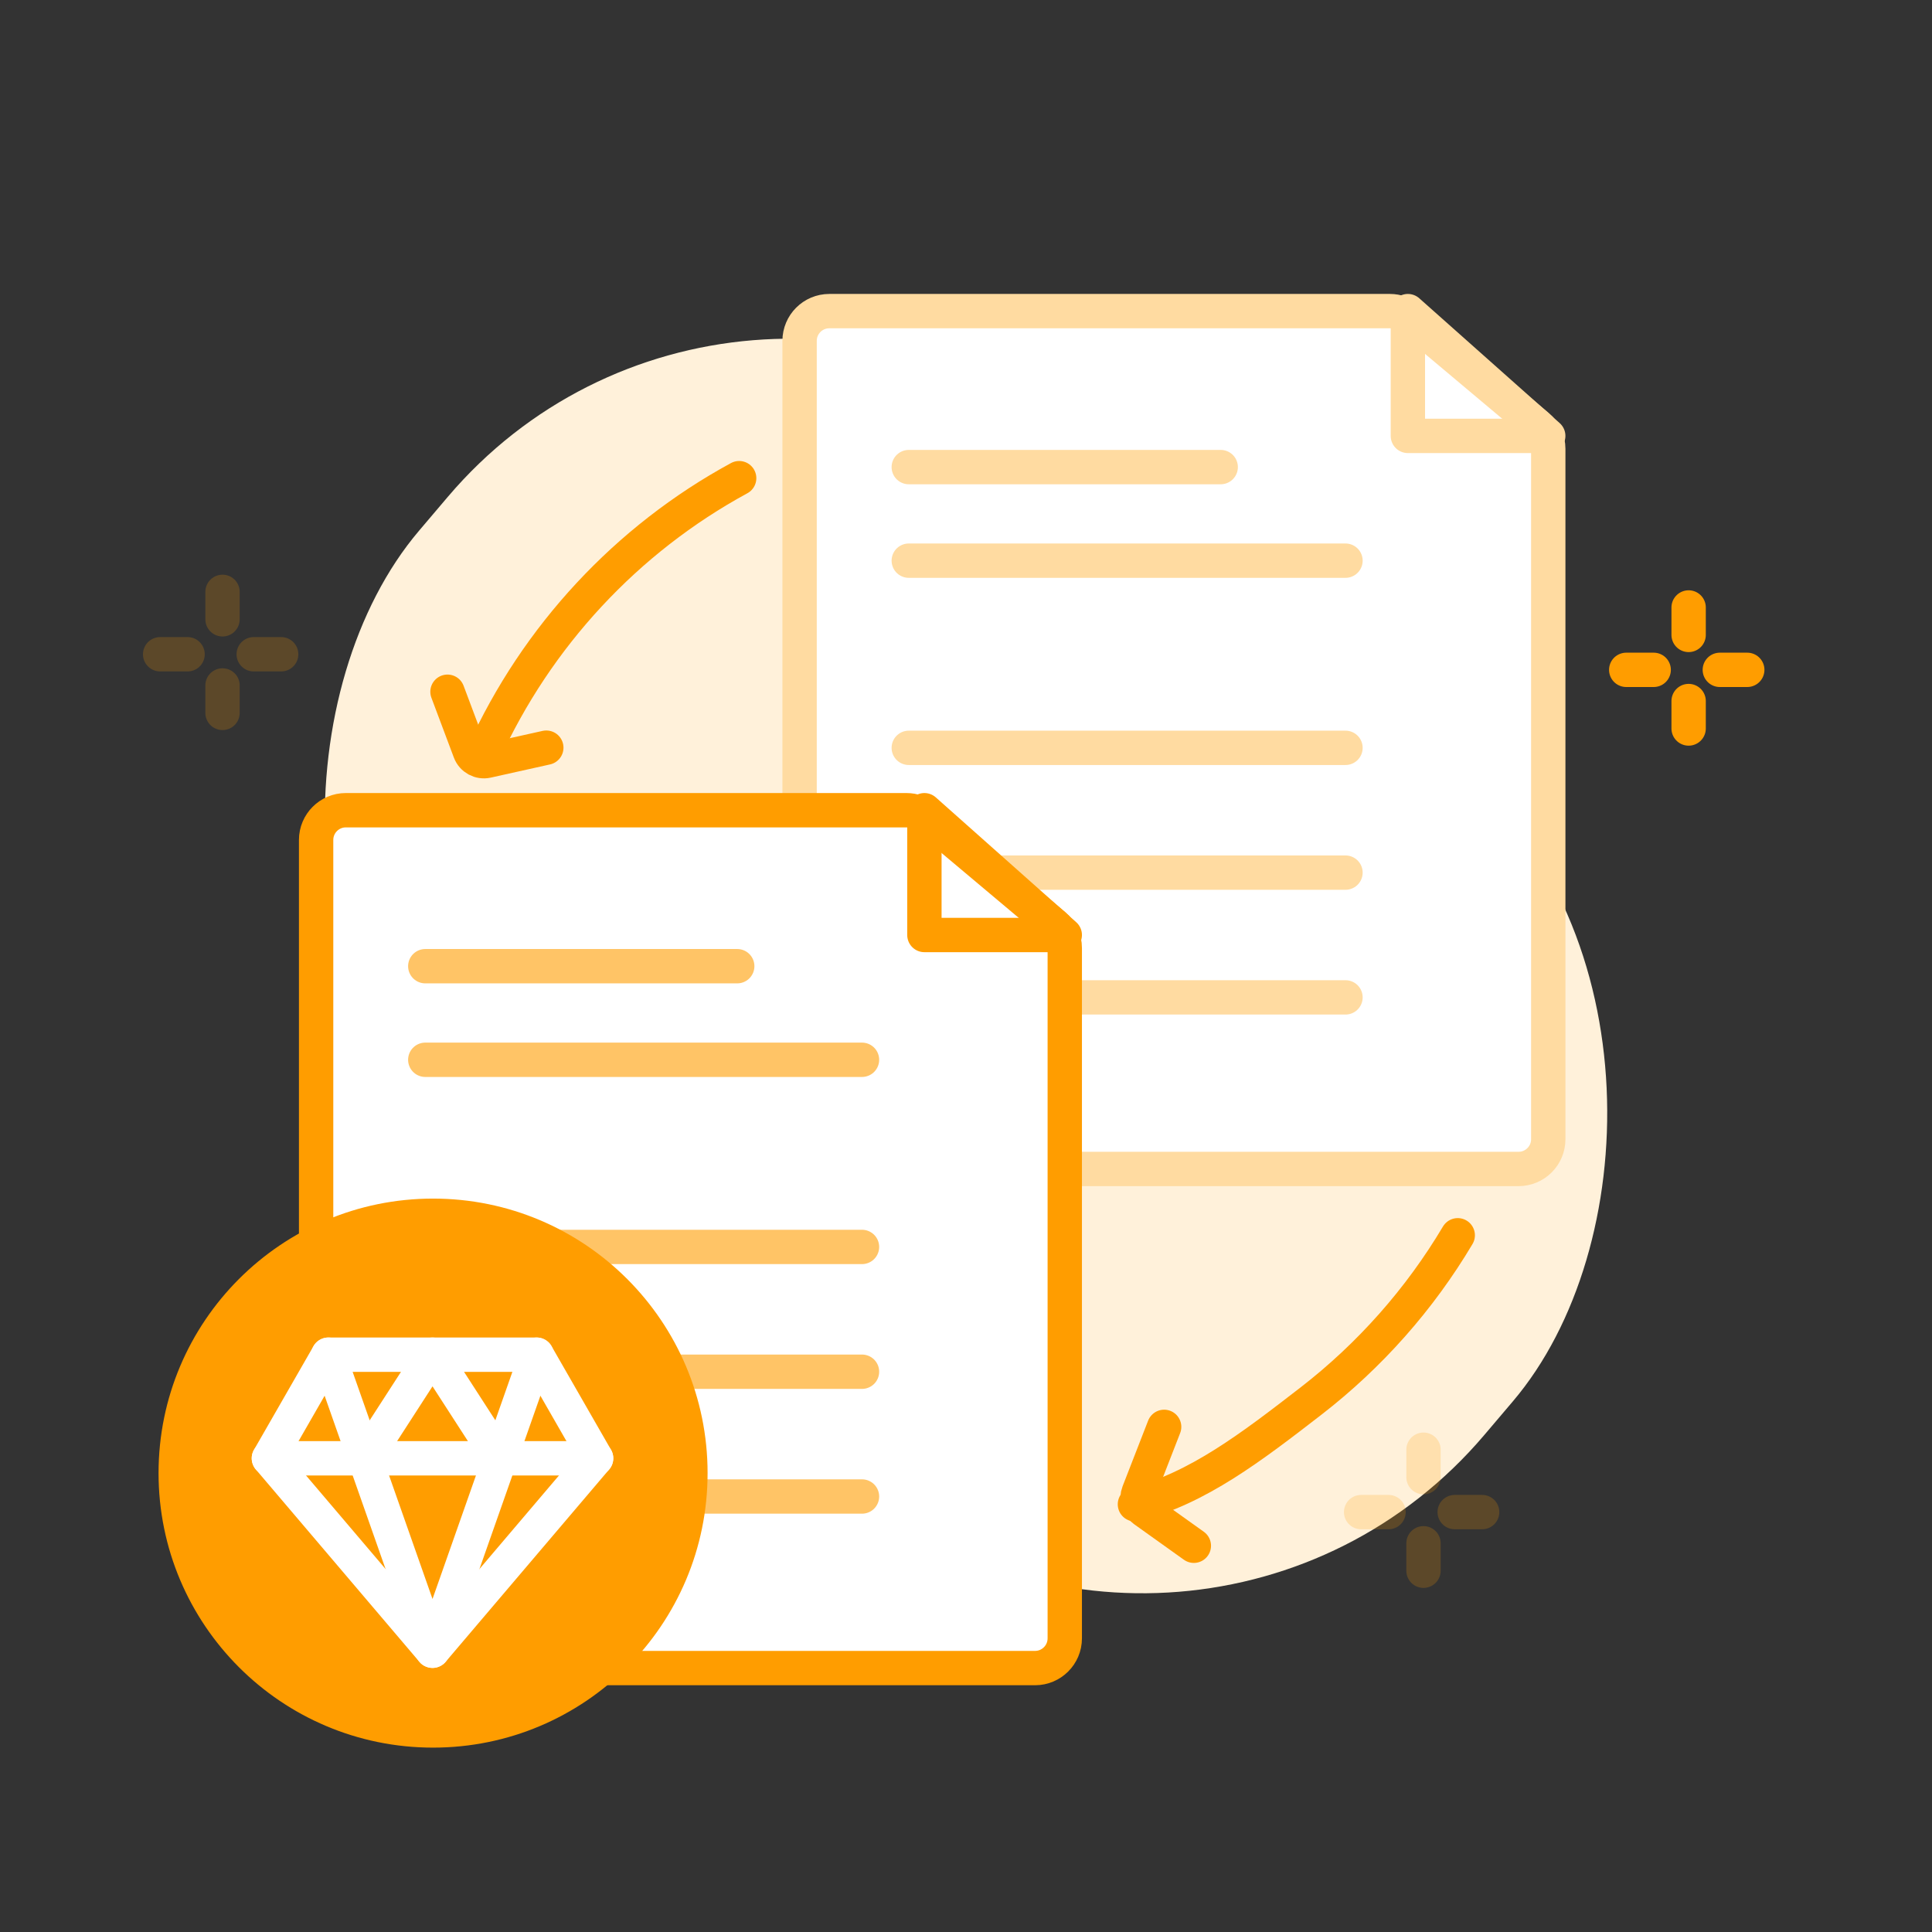 <svg width="90" height="90" viewBox="0 0 90 90" fill="none" xmlns="http://www.w3.org/2000/svg">
<rect x="0" y="0" width="90" height="90" fill="#333333" stroke="none"/>
<rect x="34.377" y="7.227" width="65.092" height="43.835" rx="20.883" transform="rotate(40.335 34.377 7.227)" fill="#FFF1DA"/>
<path d="M22.527 35.086C25.001 29.636 29.2 25.118 34.433 22.275" stroke="#FF9D00" stroke-width="1.6" stroke-linecap="round"/>
<path d="M67.907 57.544C66.137 60.521 63.813 63.146 61.068 65.269C58.322 67.393 55.776 69.349 52.869 70.076" stroke="#FF9D00" stroke-width="1.6" stroke-linecap="round"/>
<path d="M37.248 15.878C37.248 15.113 37.868 14.493 38.633 14.493H64.751C65.077 14.493 65.393 14.608 65.642 14.818L71.63 19.849C71.943 20.112 72.124 20.5 72.124 20.909V53.07C72.124 53.835 71.504 54.455 70.739 54.455H38.633C37.868 54.455 37.248 53.835 37.248 53.07V15.878Z" fill="white" stroke="#FFDBA1" stroke-width="1.6"/>
<path d="M65.584 20.306V14.493L72.123 20.306H65.584Z" stroke="#FFDBA1" stroke-width="1.6" stroke-linecap="round" stroke-linejoin="round"/>
<path d="M42.334 21.759H56.865" stroke="#FFDBA1" stroke-width="1.6" stroke-linecap="round"/>
<path d="M42.334 26.118H62.678" stroke="#FFDBA1" stroke-width="1.6" stroke-linecap="round"/>
<path d="M42.334 34.837H62.678" stroke="#FFDBA1" stroke-width="1.6" stroke-linecap="round"/>
<path d="M42.334 40.65H62.678" stroke="#FFDBA1" stroke-width="1.6" stroke-linecap="round"/>
<path d="M42.334 46.462H62.678" stroke="#FFDBA1" stroke-width="1.6" stroke-linecap="round"/>
<path d="M14.726 39.128C14.726 38.363 15.346 37.743 16.11 37.743H42.229C42.555 37.743 42.87 37.858 43.12 38.068L49.107 43.099C49.42 43.362 49.601 43.75 49.601 44.159V76.32C49.601 77.085 48.981 77.705 48.217 77.705H16.11C15.346 77.705 14.726 77.085 14.726 76.32V39.128Z" fill="white" stroke="#FF9D00" stroke-width="1.6"/>
<path d="M43.062 43.556V37.743L49.601 43.556H43.062Z" stroke="#FF9D00" stroke-width="1.6" stroke-linecap="round" stroke-linejoin="round"/>
<path opacity="0.6" d="M19.811 45.009H34.343" stroke="#FF9D00" stroke-width="1.6" stroke-linecap="round"/>
<path opacity="0.6" d="M19.811 49.369H40.155" stroke="#FF9D00" stroke-width="1.6" stroke-linecap="round"/>
<path opacity="0.6" d="M19.811 58.087H40.155" stroke="#FF9D00" stroke-width="1.6" stroke-linecap="round"/>
<path opacity="0.6" d="M19.811 63.9H40.155" stroke="#FF9D00" stroke-width="1.6" stroke-linecap="round"/>
<path opacity="0.6" d="M19.811 69.713H40.155" stroke="#FF9D00" stroke-width="1.6" stroke-linecap="round"/>
<path d="M54.23 66.469L53.04 69.528C52.925 69.823 53.025 70.158 53.283 70.342L55.614 72.007" stroke="#FF9D00" stroke-width="1.6" stroke-linecap="round"/>
<path d="M20.846 32.224L21.892 35.01C22.014 35.333 22.354 35.518 22.691 35.443L25.449 34.829" stroke="#FF9D00" stroke-width="1.6" stroke-linecap="round"/>
<circle cx="20.174" cy="68.623" r="11.988" fill="#FF9D00" stroke="#FF9D00" stroke-width="1.6"/>
<path fill-rule="evenodd" clip-rule="evenodd" d="M15.298 63.106H24.998L27.769 67.933L20.148 76.898L12.526 67.933L15.298 63.106Z" stroke="white" stroke-width="1.6" stroke-linecap="round" stroke-linejoin="round"/>
<path d="M15.298 63.107L20.148 76.898L24.998 63.107" stroke="white" stroke-width="1.6" stroke-linecap="round" stroke-linejoin="round"/>
<path d="M12.526 67.934H27.769" stroke="white" stroke-width="1.6" stroke-linecap="round" stroke-linejoin="round"/>
<path d="M17.03 67.933L20.148 63.107L23.266 67.933" stroke="white" stroke-width="1.6" stroke-linecap="round" stroke-linejoin="round"/>
<path d="M78.663 28.298V29.577" stroke="#FF9D00" stroke-width="1.6" stroke-linecap="round"/>
<path d="M78.663 32.657V33.936" stroke="#FF9D00" stroke-width="1.6" stroke-linecap="round"/>
<path d="M77.035 31.204L75.756 31.204" stroke="#FF9D00" stroke-width="1.6" stroke-linecap="round"/>
<path d="M81.394 31.204L80.116 31.204" stroke="#FF9D00" stroke-width="1.6" stroke-linecap="round"/>
<path opacity="0.2" d="M66.312 67.533V68.812" stroke="#FF9D00" stroke-width="1.6" stroke-linecap="round"/>
<path opacity="0.2" d="M66.312 71.892V73.171" stroke="#FF9D00" stroke-width="1.6" stroke-linecap="round"/>
<path opacity="0.2" d="M64.684 70.439L63.406 70.439" stroke="#FF9D00" stroke-width="1.6" stroke-linecap="round"/>
<path opacity="0.2" d="M69.044 70.439L67.765 70.439" stroke="#FF9D00" stroke-width="1.6" stroke-linecap="round"/>
<path opacity="0.2" d="M10.366 27.571V28.85" stroke="#FF9D00" stroke-width="1.6" stroke-linecap="round"/>
<path opacity="0.2" d="M10.366 31.931V33.209" stroke="#FF9D00" stroke-width="1.6" stroke-linecap="round"/>
<path opacity="0.2" d="M8.738 30.478L7.46 30.478" stroke="#FF9D00" stroke-width="1.6" stroke-linecap="round"/>
<path opacity="0.2" d="M13.098 30.478L11.819 30.478" stroke="#FF9D00" stroke-width="1.6" stroke-linecap="round"/>
</svg>
